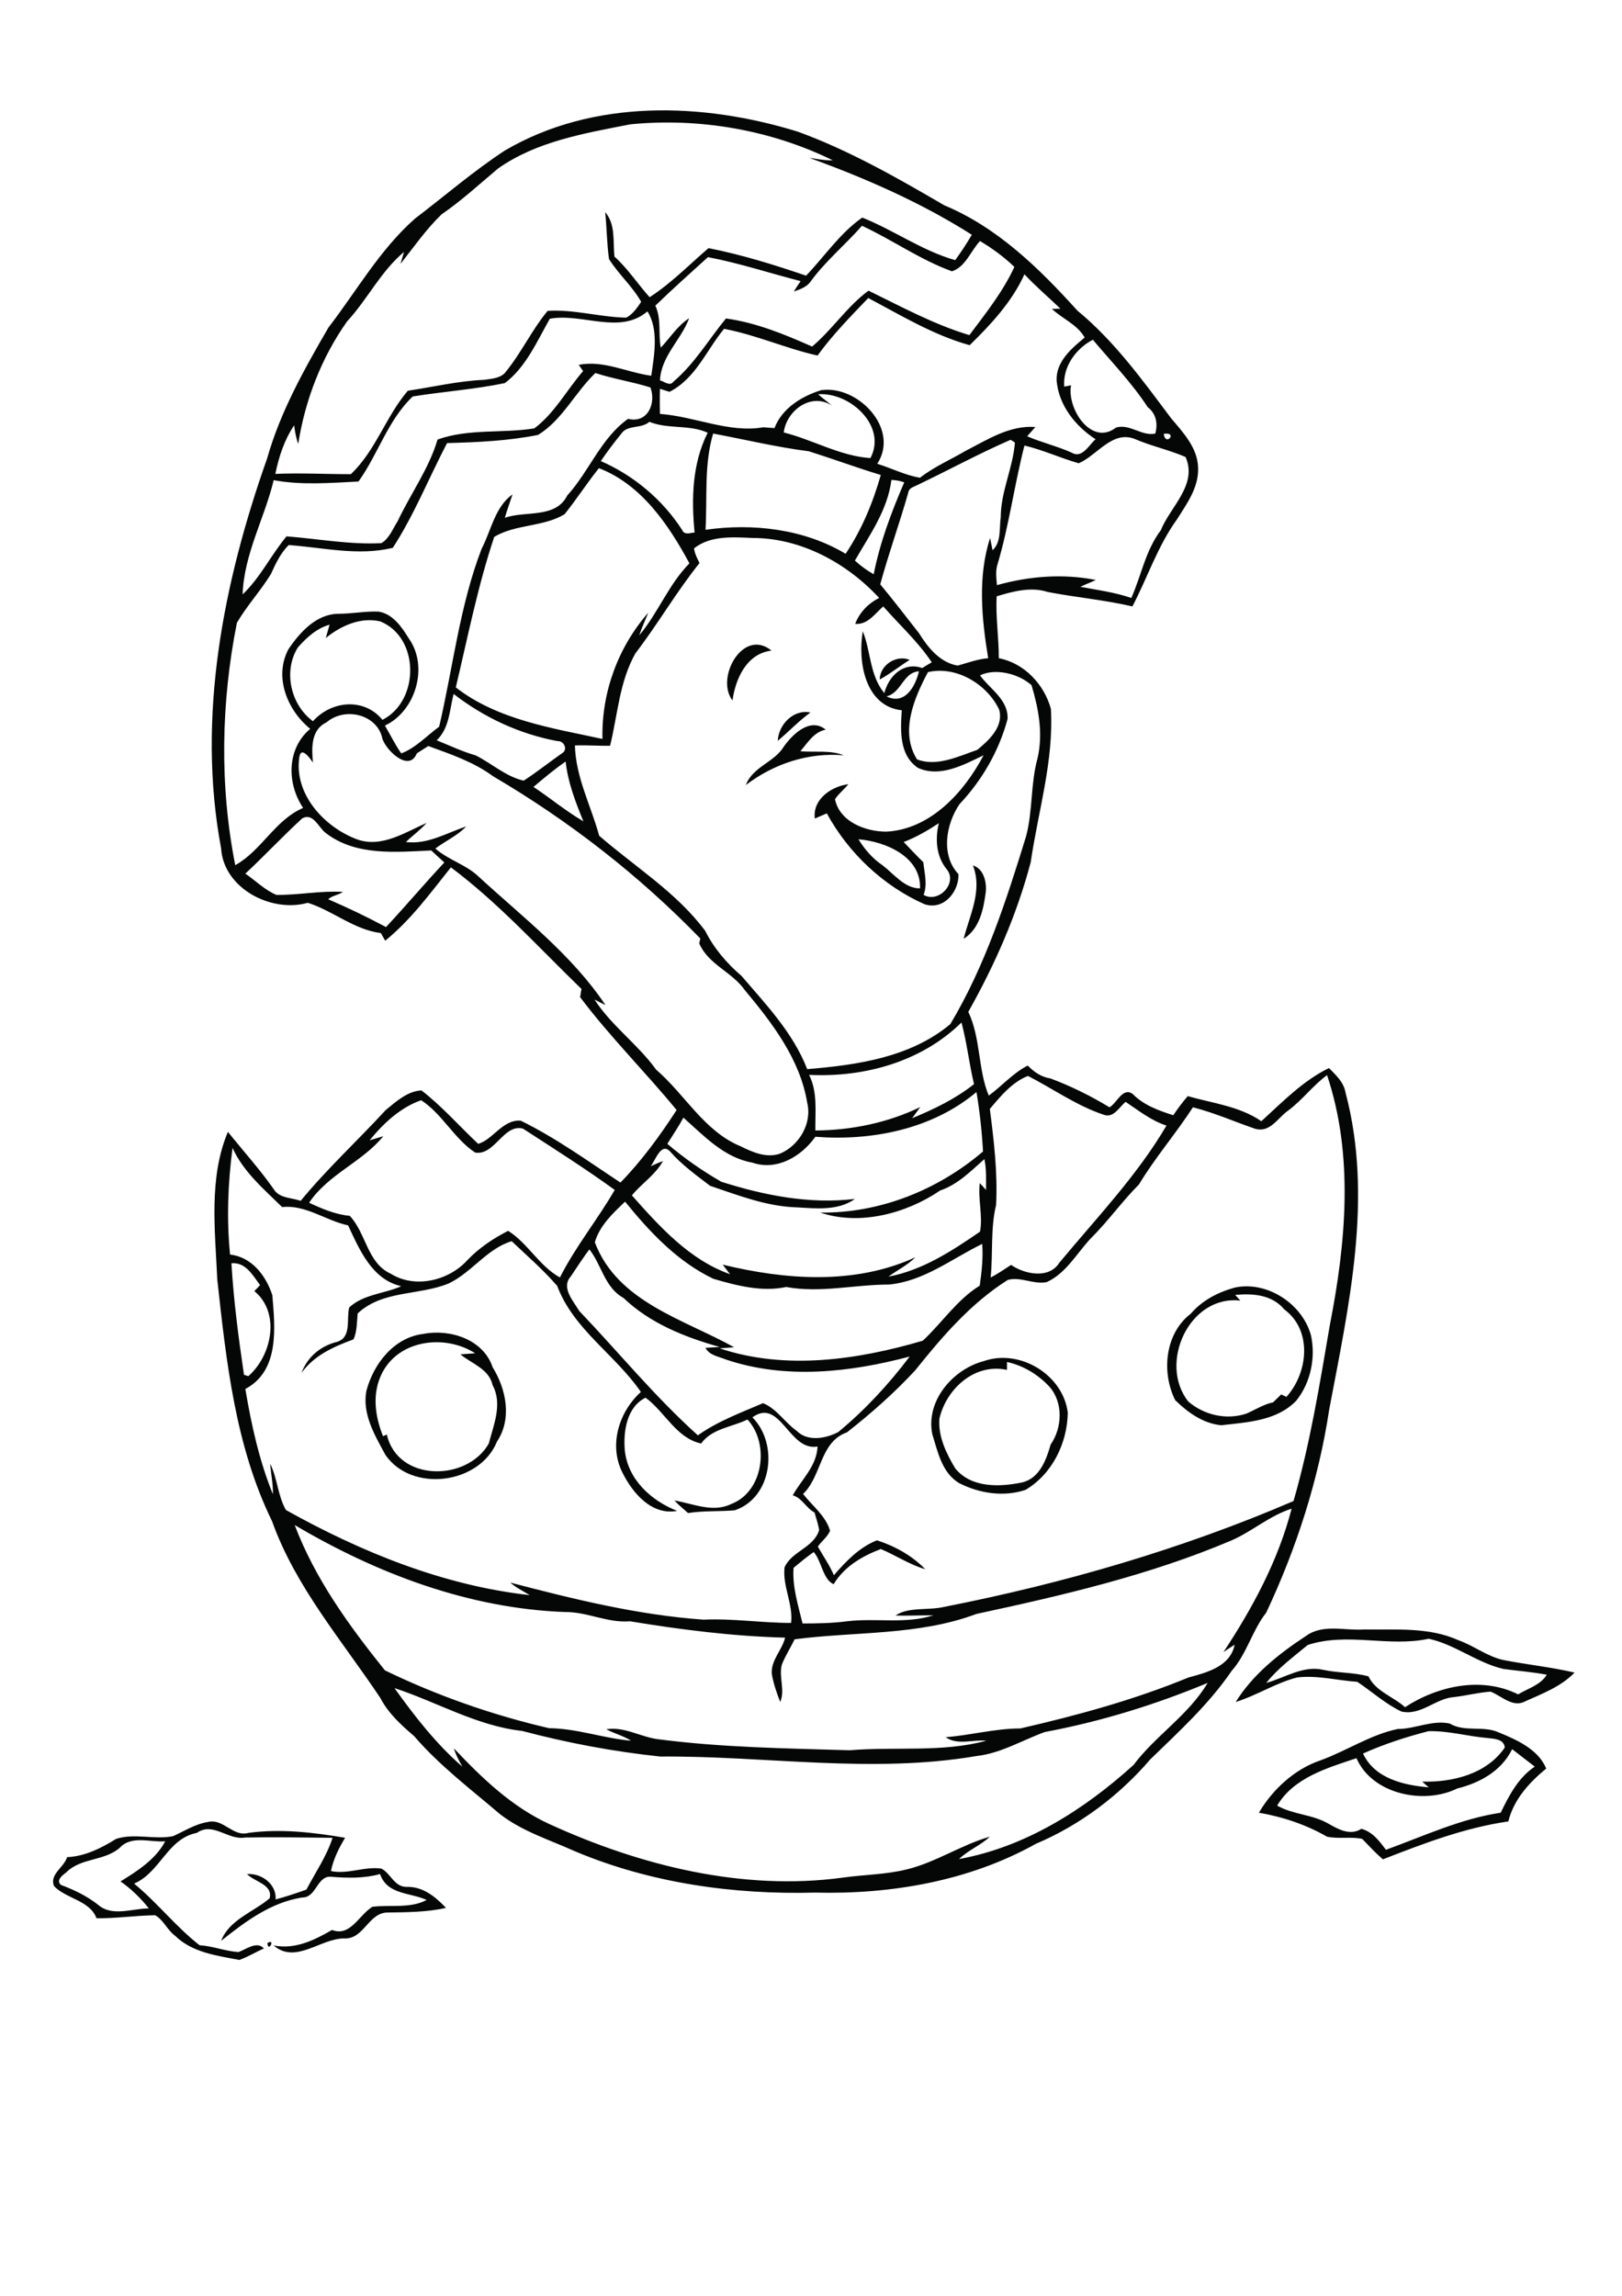 <?xml version="1.0" encoding="utf-8"?>
<!-- Generator: Adobe Illustrator 21.0.2, SVG Export Plug-In . SVG Version: 6.00 Build 0)  -->
<svg version="1.2" baseProfile="tiny" id="Layer_1" xmlns="http://www.w3.org/2000/svg" xmlns:xlink="http://www.w3.org/1999/xlink"
	 x="0px" y="0px" viewBox="0 0 595 842" overflow="scroll" xml:space="preserve">
<path fill="#050706" d="M98.1,712.6C101.3,710.7,98.3,716.4,98.1,712.6 M43.9,677.7c-5.7,4.9-14.2,3.6-19.5,8.9c-1.3,1-4.1,3-2,4.7
	c4.8,1.8,9.4,4,13.5,7.2c5.2,4.6,12.5,1.4,18.7,1.4c-3-3.8-6.5-7.2-10.4-9.9c6.2-3.8,12.9-8.1,16.4-14.7
	C54.9,675.7,48.2,673,43.9,677.7 M63.5,673.4c4.2-1.9,8.2-4.5,12.8-5.2c5.6-1.4,9.2,5.6,14.8,4c11.9-1.6,23.8-0.2,35.5,1.8
	c-2.3,3.8-4.3,7.8-5.2,12.2c6.2,1.3,12.3-1.8,18.5-0.9c3.4,1.7,4.7,6.7,9.2,6.7c6-0.2,10.6,3.6,14.5,7.7c-7,1.6-14.3,1.6-21.4,1.7
	c-7,0-8.7,9.8-15.8,9.5c-8.8-0.1-17.9,9.6-26,2.6c7.9,1.5,14.8-1.9,21.4-5.7c6.7,2.6,9.8-5.4,14.8-8.5c6.5-0.8,14,0.7,19.9-2.5
	c-6-2.8-14.4-1.8-17.1-9.5c-5.8,1.6-11.8,1.5-17.8,1c-5.4-0.6-5.4,7.7-10.8,7.6c-11.5,1.8-20.9,8.9-29.7,15.9
	c3-7.8,11.8-10.5,17.8-15.6c1.3-5.1-5.5-6-8.3-8.9c5.2-0.4,10.9,3.6,10.5,9.3c3.8-1,7.6-2.3,11.3-3.6c3.3-6.3,7.4-12.2,9.6-19
	c-10.7-0.1-21.4-0.3-32.1-0.1c-6.3,1.1-11.7-5.9-17.7-1.7c-10.8,2.1-13.4,14.5-23,18.6c8.5,7,15.3,15.8,24,22.6
	c4.9,0.3,9.4,2.2,14.3,2.5c2.8-1,6.8-4.2,9.3-1.3c-3,1.3-5.9,3.1-9,4.2c-8.3-1.6-17.3-2.7-23.6-8.9c-2.9-2.1-4.2-5.8-7.3-7.5
	c-7.2,0.1-14.3,1.2-21.5,1.1c-2.5-6.6-11.1-7.1-15.6-11.8c-1.7-4.4,3.7-6.8,4.8-10.6c6.6-0.3,12.5-3.3,18-6.7
	C49.4,672.2,56.7,674.8,63.5,673.4 M534.6,655.9c-12.3,6.1-31.3,2.1-37-11.1c-10.7,3.6-23,7.1-29.1,17.4c5.8,3.3,12.8,3.2,18.6,6.5
	c3.7,2.1,8.1,4.7,12.3,2c4.1,1.1,6.6,4.5,9,7.7c13.8-5,27.4-11.4,42.1-13.6c3.1-6.4,6.5-12.9,12.5-16.9c-2.8-2.1-5.5-4.3-8.3-6.4
	C550.8,649.5,542.8,653.9,534.6,655.9 M500,643.1c4.3,9.2,14.9,11.6,24.1,12.4c-0.6-0.5-1.8-1.6-2.4-2.1
	c11.2,0.3,23.7-2.8,30.3-12.5c-0.3-3.2-4-3.2-6.4-3.5c-7.2-0.6-14.3-2.7-21.6-2.5C515.9,637,507.8,639.6,500,643.1 M512.7,634.1
	c6.4,0,12.7-3.4,19.1-2c5.6,3.3,12.3,0.6,18.1,3.3c6.6,2.7,14.4,6.2,17.3,13.2c-6.2,5.1-11.9,11.3-13.9,19.4
	c-16,2.3-31.1,8.1-46,13.9c-2.7-2.3-5.1-4.9-7.6-7.5c-4.2-0.9-8.6,0.1-12.9-0.8c-7.6-4.4-16.3-7.3-25-8.8c5-8.5,13.1-16,22.6-19.2
	C494,642.1,502.7,636.2,512.7,634.1 M479.7,603.3c-5.3,4.4-10.9,8.5-15.2,13.9c6.9-1.9,13.5-6.5,20.9-4.8c5.5,1.2,11.2,0.9,16.6,2.4
	c2.6,5.5,9.1,7.4,13.4,11.3c12-7.8,28.1-11.4,41.5-4.7c3.6-2.2,8.2-3.4,10.5-7.2c-5.2-1-10.5-1.4-15.8-2.1
	c-9.7-2.2-17.8-9-27.5-11.1C509.5,604.2,494.2,598.5,479.7,603.3 M478.9,600.1c6.3-4.7,14.3-2,21.4-2.5c11.5,0.2,23.7-1,34.6,3.9
	c5.7,2,10.6,6,16.6,7.3c8.7,1.7,17.5,2.6,26.1,4.6c-4.9,5.1-11.7,7.7-18,10.5c-4.6,2.6-8.7-1.9-12.8-3.5c-4.5,0.3-9,1.5-13.5,2
	c-6.7,0.5-12.1,6.9-19.2,5.3c-5.9-2.8-10.8-7.3-16.2-10.9c-7.4-0.5-14.7-2.5-22.1-1.6c-7.8,2-14.8,6.6-22.5,9
	C459.4,614.3,469.1,606.5,478.9,600.1 M369.4,499.5c0,0.7,0,2.2,0,2.9c-11.9-2.6-22.3,7-24.8,17.9c-0.5,6.5,2.5,12.7,5.8,18.2
	c5.8,7.2,16.2,6.9,24.4,5.2c6.5-1.4,9-8.3,10.6-13.9c4.3-6.2,4.7-15.5-0.5-21.3C380.7,504,375.3,500.8,369.4,499.5 M360.8,499.2
	c13.3-4.7,29.2,5,30.9,18.9c-0.2,11.2-5.7,22.5-15.5,28.3c-8,2.7-17,1.3-24.4-2.5c-6.3-3.8-7.8-11.5-9.8-17.9
	C339.5,513.8,349.5,502.2,360.8,499.2 M140.2,503.5c-3.8,7.4-2.7,15.7,0.3,23.2c0.4-0.1,1.1-0.5,1.4-0.6c4,17.5,29.5,17.3,37.4,3.3
	c1.8-6.9,5.1-14.5,1.4-21.4c-1.3-6-7.6-7.8-11.8-11.3c1.8-0.1,3.6-0.3,5.4-0.4C163.4,489.3,146.5,491.2,140.2,503.5 M155.3,489.2
	c9.8-1.9,22,2,25.4,12.2c5,8.1,7.2,18.9,1.6,27.3c-6.3,15.6-31.2,18.9-40.9,4.9c-3.9-7.2-8.6-15-7-23.5
	C137,500.2,144.5,490.5,155.3,489.2 M453.1,474.9c0.5,0.5,1.4,1.6,1.9,2.1c-18.7-2.2-30.2,23-19.1,37c5.8,5,14.1,6.9,21.4,4.4
	c3.2-1.4,6.3-3.4,9.7-4.1c1-1,2-1.9,3-2.9c0.5,0.2,1.4,0.7,1.9,0.9c8-8.9,9.6-24.4-0.8-32.1C466.6,474.8,459.6,474.3,453.1,474.9
	 M453,472.2c11.8-2.5,24.7,5.9,27.9,17.5c1.8,8.2-0.1,17.4-5.4,24c-7.1,7.4-17.9,7.9-27.5,9c-6.6-0.6-12.3-4.7-16.9-9.2
	c-5.1-10.2-3.8-24.4,5.7-31.7C441,476.9,446.8,473.9,453,472.2 M356.9,317.4c4,1.2,5.1,6.2,4.7,9.8c-0.8,6.3-2.3,13.5-8.1,17.1
	C355.7,335.6,360.5,326.6,356.9,317.4 M287.6,273.7c3.3-4.6,9.7-10.7,15.3-6.1c-4.3,0.8-6.6,4.8-9.3,7.9c5.2,0.5,11-0.5,15.9,1.5
	c-13-1.1-25.6,3.1-35.9,10.9C276.2,281.1,284.1,279.6,287.6,273.7 M285.3,271.7c0.3-6,5.8-11.7,12-10.4
	C293,264.4,289.4,268.3,285.3,271.7 M322.7,249.2c0.1-5.3,6.1-9.2,11-7.2C330,244.3,326.6,247.1,322.7,249.2 M268.7,256.9
	c-6.4-8.3,3.9-26.8,14.3-18.3C273.9,239.7,269.8,248.9,268.7,256.9 M383.3,635.2c-8.3,3-16.1,7.8-25,8.8
	c-38.5,6.6-77.4-0.1-116.1,0.2c-17.1-1.8-34.1-5-50.7-9.4c-16.5-1.8-31.2-10.6-46.8-15.7c7.4,10.3,15.3,20.5,24.9,28.8
	c-1.2-2.1-2.4-4.3-3.1-6.7c10.3,10.9,21.3,21.5,35.1,27.8c33.3,15.2,70.8,24.6,107.6,19.6c7.8-1.1,15.7-1.1,23.4-3
	c10.7-2.6,20-9,30.5-12c-3.4,3.2-7.9,4.9-11.3,8.2c24.3-4.4,45.9-18.1,64-34.5c8.2-10.9,20.1-18.2,27.2-30.1
	C423.8,625.2,403.7,631.4,383.3,635.2 M451.6,565c-29.9,12.7-61.8,20.1-93.4,26.9c-21.3,8-44.5,6.4-66.7,9.3c-1.5,3.1-3.4,6-4.7,9.3
	c-1.2,4.5,1.3,9.3-0.6,13.7c-1.3-3.4-2.5-6.8-3.1-10.4c-0.3-5,3.8-8.6,4.9-13.2c-19.1-0.5-38.1-2.9-56.9-6
	c-8.2,0.7-15.7-3.5-23.9-3.4c-35.2-1.3-69-14.1-99.1-31.9c7.5,19.8,20,37,33.1,53.3c19.2,9.3,39.5,16.4,60.2,21.2
	c10.2,0.1,19.9,3.7,30.1,4.6c-2.8-1.8-6.1-2.6-9.1-4.2c6.8-1.1,12.8,3,19.4,3.7c23.2,3,46.6,3.3,69.9,4c16.7-1.4,33.9,0.9,50.1-3.5
	c-4.9-0.5-10.6,1.8-14.9-1.3c9.2-0.7,18.2-3.2,27.4-3.2c20.9-4.8,41.8-10.5,61.7-18.7c6.7-1.8,15.3-4,16.9-12
	c-1.4,0.9-2.8,1.8-4.1,2.7c10.7-16.2,20.1-33.6,25-52.6C465.6,555.9,459.3,561.7,451.6,565 M84.9,463.3c0.8,13.7,2.6,27.3,4.6,40.9
	c0.4,0.1,1.2,0.4,1.6,0.5c8.6-7.5,11.9-23.2,2.2-31.2c0.5-0.5,1.6-1.6,2.1-2.2C92.7,467.7,90.1,462.8,84.9,463.3 M209.4,468.1
	c-3.7,4.1,0.9,9,3.1,12.7c14.5,15.2,27.8,31.5,43.5,45.6c7.3-5.2,15.8-8.3,23.9-11.8c5,2,8,7.1,12.4,10.2c4,4,10.6,2.8,15.2,0.4
	c9.8-8.1,18.5-17.5,26.2-27.7c-21.8,5.8-45.5,8.5-67.4,1.1c-2.6-1.1-6.1-1.5-7.5-4.3c1.3-0.1,3.9-0.2,5.2-0.3
	c-12.8-3.6-25.6-8.7-35.3-18c-6.9-3.8-8-12.1-12.5-17.8C213.8,461.4,211.6,464.8,209.4,468.1 M218.2,455.6
	c8.3,21.9,32.6,28.2,51.1,38.5c-1.3,0.1-4,0.3-5.3,0.4c24.2,8.1,50.6,4.2,74.5-2.8c7.1-6.6,12.5-15,20.9-20.2
	c0.7-5.1,1.3-10.2,0.9-15.3c-11.1,5.4-21.4,13.7-34.2,14.9c-12.6,0-25.1,3.2-37.7,0.9c-9,1.9-18.1-0.5-26.7-3
	c-13.2-6.3-23.3-17.1-32.4-28.3C224.9,444.9,220,449.4,218.2,455.6 M84.4,460.1c8,0.9,13.2,7.8,15.5,14.9c1,12,2.7,27.7-9.9,34.4
	c2.2,13.1,5.1,26.3,10.1,38.6c0.1-3.8-0.7-7.4-1-11.2c2.7,5.4,2.8,11.8,5.8,17c27.6,15.4,57.8,27.7,89.4,31.2
	c-2.4-1.5-5-2.7-7.1-4.6c23.3,6.1,46.8,11.9,70.9,13.6c10.7-0.5,21.3,1.2,32.1,1.2c0.8-7-3.2-13.4-2.4-20.4
	c2.6-5.9,10.8-7.2,12.7-13.7c-0.4-2.2-1.1-4.3-1.7-6.4c-3.1-1.6-4.5-5.3-8-6.3c3.3-5.9,8.8-10.7,9.1-17.9
	c-10.5,1.9-13.6-18.1-23.9-10.7c9.7,9.7,7.3,29.5-6.5,34.1c-5.7,0.5-11.4,0.1-17.1,1c-1.7-1.5-3.4-2.9-5-4.6
	c6.8,1.1,14,4.6,20.8,1.3c11.9-4.5,14.2-22.2,6-31c-5.7,2.8-13.1,3.3-17,8.8c-9.2-2-13.3-11.7-20.4-16.8c-6.9,3.4-8.2,12.4-7.6,19.3
	c1.1,10.7,9.7,18.5,19.2,22.2c-9.4,1.8-16.5-6.7-20.2-14.3c-4.9-10-1.1-22.1,6.9-29.3c-9.3-13.6-24.7-22.9-30.7-38.9
	c-5.1-5.9-11-11-16.7-16.4c-9,2.7-14.7,11.5-23.1,15.5c-11,4.5-24.2,2.4-33.4,11c-0.3,3.2-0.2,6.5-1.5,9.5
	c-7.3,2.7-14.4,5.8-19.1,12.3c2.2-5.9,7-9.9,13.1-11.4c5.4-1.7,3.3-8.4,4.4-12.6c5.3-4.9,12.9-5,19.1-7.8
	c-10.7-2.4-15.3-13.3-19.5-22.3c-8.1-1.7-15.7-7.7-24.2-6.7c-6.8-6.7-14.2-12.9-18.2-21.7C83.6,434.1,83.1,447.2,84.4,460.1
	 M135.6,418.2c1.7-0.5,3.3-1,5-1.5c-7.6,9.4-20.3,14-27.2,24.4c4.7,2.2,9.6,4.3,14.9,4.8c6,6.3,6.4,17.3,15,21.2
	c8.9,5.6,21.3,2.6,28.1-4.9c4.3-4.5,9.5-8,15-10.8c7.2,4.5,11.4,12.9,19,17.1c5.7-11.3,13.8-21.2,20.1-32.1
	c-10.9-7.9-22.4-15.2-33.7-22.5c-7.1-1.8-10.3,10-17.5,8.8c-7.7-5.1-12.1-14.2-19.8-19.2C147,406.1,140.7,411.9,135.6,418.2
	 M299.1,416.9c-5.1,7.2-14.1,12.6-23.1,9.5c-10.5-1.9-17.7-9.8-25.3-16.5c-1.8,3.3-3.9,6.4-5.9,9.6c6.1,5.2,12.8,9.9,19.8,13.9
	c15.7,5,32.4,8.3,49,6.3c-6.1,4.4-14.1,3.5-21.2,3.1c-11.1-0.3-21.5-4.4-31.9-7.9c-5.1-3.9-10.4-7.7-14.6-12.5
	c-3.4-3.7-5.4,3.1-7.2,5.3c1.5-0.7,3-1.3,4.5-1.9c-2.8,5.1-7.8,8.2-11.4,12.6c10.2,11.5,21.2,23.7,36,28.9c-0.7-0.9-2-2.6-2.7-3.5
	c23.1,5.6,48.5,7.5,70.7-2.7c-2.9,2.9-6.6,4.7-9.9,7.1c12.4-2.3,23.3-9.4,33.6-16.5c1.1-5.6-0.8-11.9-0.1-17.8
	c0.8,0.8,1.5,1.6,2.3,2.5c0-3.8,0.2-7.6-0.6-11.3c-5,4.4-9.7,9.3-16.2,11.5c-12.5,8.5-29.6,13-44,8.1c21.8,0.3,43.2-8.3,59.7-22.4
	c-0.4-7.3-1.2-14.6-2.4-21.8C341.9,414.2,319.7,418.5,299.1,416.9 M472.4,407.4c-3.7,2.6-6.5,8.1-11.9,6.6c-7.6-2.6-15-5.9-22.9-7.9
	c-6.3,9.7-13.9,18.5-19.8,28.3c-6.3,6.3-11.4,13.6-17.8,19.9c-5.1,5.5-8.9,12.6-16,15.9c-4.8,1-9.6-2.1-14.3-0.8
	c-13.5,8.5-24.1,20.8-34,33.2c-7.7,8.3-16.2,15.8-25,22.7c-10,3.5-9.2,16-16.1,22.6c3.4,4.4,8.3,8,9.9,13.5c-1,2.3-3.1,3.8-4.5,5.8
	c2,3.5,4.3,6.8,5.9,10.5c4.4-5.1,9.4-10.3,15.8-12.8c6.5,2.1,12.9,5.6,17.7,10.6c-5.8-1.7-10.8-5.1-16.3-7.4
	c-6.8,2.6-13.4,6.4-17.3,12.9c-4-1.8-4.3-8.3-7.3-11.8c-2.6,1.8-5,3.8-7.4,5.8c-0.5,7,1.7,13.7,3.3,20.4c5.5,0,10.9-0.1,16.3-0.8
	c10.5-1.3,21.5,1.1,31.7-2.2c-4.6,0-9.2,0.2-13.9,0.1c4.7-3.3,12.1-1.8,17.9-3.2c43.8-8.6,87.2-21.2,128.1-38.8
	c6.1-21.1,9.6-42.8,13.3-64.4c5.9-30.1,8.9-62.3-1-91.8C481.6,398.1,477.7,403.5,472.4,407.4 M363.1,406.7
	c1.5,11.6,2.9,23.4,2.3,35.2c-2.1,8.7-1.1,17.7-2,26.6c2.6-1.3,5-3,7.5-4.6c4.9,3.4,13.9,5.3,17.7-0.8
	c13.6-16.4,28.5-31.9,39.3-50.3c-5.6-1.8-10.2-5.5-15-8.7c-2.4,2-4.4,6.1-8.1,4.7c-9.9-3.3-18.5-9.5-27.7-14.2
	C371.3,396.8,366.9,402.2,363.1,406.7 M296.8,394.2c3.2,6.4,2.2,13.5,2.3,20.4c13.3-0.1,26.5-2.8,38.5-8.6c-1,1.4-2,2.7-3,4.1
	c8-3.3,15.9-7.1,22.7-12.5c-1.8-7.5-2.6-15.2-4.6-22.6C338,389.4,317.1,395.2,296.8,394.2 M314.9,307.8c2.3,3.7,5.2,7.1,8.8,9.5
	c4.2,3.2,8.2,8.6,13.8,8.5C337.9,314.1,324.7,308.6,314.9,307.8 M331.5,308.8c2.4,2.5,4.7,5,7.2,7.4c0.4,4,1.6,8.1,0.1,12
	c5.6,3.2,12.7-4.5,8.4-9.5c-3.8-4.7-4.2-11.1-2.8-16.8C340.3,304.6,336,307.1,331.5,308.8 M110.9,300.1
	c-7.2,6.6-13.8,13.7-20.9,20.3c3.8,2.6,7.1,6,11.4,7.8c8.1,0.1,16.2-1.6,24.4-1.1c-1.7,1.2-3.9,1.3-5.4,2.7
	c7.2,3.1,14.3,6.5,21.2,10.2c7.3-7.8,14.1-15.9,21.4-23.7c-1.6-1.4-3.2-2.9-4.8-4.4c-13,0.6-27.7,2.1-38.7-6.4
	C116.8,303.5,115,298,110.9,300.1 M195.7,288.6c6.2,4.1,11.9,8.9,18.3,12.6c-2.9-7.1-5.7-14.3-6.5-21.9
	C203.4,282.1,199.5,285.4,195.7,288.6 M119.8,264.9c-5.8,2.7-5.5,9.5-5,14.8c-1.1-1.7-4.4-6.2-5-2c-2,13.5,9.1,25.6,21.1,30.1
	c9,3.3,17.6-2.5,25.6-6c-2.3,2.6-5.1,4.6-7.6,7c7.9,1,14.9-3.3,22.1-5.7c-3.2,3.4-7.6,5.3-11.3,8.1c4.9,4.3,11.4,5.9,16.1,10.5
	c16.1,14.8,34,28.5,46.3,46.9c-1.4-0.7-2.7-1.3-4-2c6.2,9.6,15.9,16.4,22.6,25.7c10.6,9.1,17.6,22.6,31,28.1
	c4.4,2.2,9.5,4.4,14.4,2.7c7-2.9,11.9-11.1,10-18.7c-2.6-15.9-12.8-29.2-22.9-41.3c-4.7-6.7-13.3-9.3-16.7-17.1
	c0.1-0.5,0.3-1.4,0.4-1.8c-22.5-23.2-48.1-43.1-76-59.5c-7.2-5.3-15.6-8.1-23.8-11.1c-1.4,0.9-2.8,1.8-4.2,2.7
	c-2.8,7-11.1-0.9-12.6-5.3C138.5,262,126.6,259.1,119.8,264.9 M166.4,254.5c-1.5,5.8-1.5,12.5-6.2,17c4.7,1.9,9.3,4.1,14.2,5.5
	c5.9,2.9,11.1,7.8,17.7,9.3c4.8-3.1,9.3-6.7,14-10c2.4-1.3,0.8-4.7-1.6-4.5C190.5,269.2,177.5,263.1,166.4,254.5 M340.4,246.5
	c-5,9.4-10.4,21.9-4,32c7.2,2.8,15.2-1.1,22.1-3.5c4.3-3.5,9.8-8.6,8-14.8C362,250.8,350.7,244.1,340.4,246.5 M325.2,255.4
	c6.7,3.3,10.6-3.6,11.9-9.2C331.2,246.6,330.8,254,325.2,255.4 M119.5,234c0.5-1.6,0.9-3.3,1.4-4.9c-4.7,1.3-8.4,4.7-11.6,8.3
	c-5.5,8.7-2.7,21.1,5.5,27.1c6.8-7.6,18.8-8.7,25.5-0.5c13.7-7,13.7-30.2-0.8-36.1C132.3,226.2,125,229.5,119.5,234 M254.6,201.1
	c0.2,1.9,1.2,3.7,2,5.4c-8.5,10.6-15.3,22.4-23.5,33.1c-5.9,10.4-6.5,22.5-9.3,33.9c-4.3,0.1-8.6-0.3-12.9-0.1
	c0.3,11.7,5.9,22.1,8.9,33.1c13.1,11.4,28.3,20.7,38.9,34.9c3.2,6.4,7.9,11.9,13.3,16.5c9.1,10.6,19,21,24.1,34.2
	c18.3-1.5,37.9-4.3,52.5-16.5c12.8-21.4,20.5-45.2,27.8-68.9c2.5-9.4,1.6-19.2,4.2-28.6c2.1-9,0.4-18.1-2.2-26.8
	c-4.9-4.4-13.5-6.3-18.9-3.6c3.4,4.8,10.5,8.9,10.1,16c-3.1,11.6-9.3,22.4-17.6,31.2c-5,7.3-7,18.7-0.4,25.7
	c0.2,6.5-5.5,13.4-12.5,11c-15.1-6.7-27.9-18.8-35.8-33.3c-1.5,0.6-2.9,1.3-4.4,1.9c-0.9-7,6-11.8,12.3-12.6
	c-1.5,1.9-3.5,3.4-4.9,5.5c1.7,8.3,11.2,11.9,18.8,11.9c16.2-0.8,28.6-14.5,35.7-28c-7.3,3.5-16,8.3-24.1,4.6
	c-6.9-4.7-6.4-13.7-5.9-21.1c-13.6-1.5-16.2-18.1-14.3-29c3,7.5,2.5,16.2,7.9,22.7c1.6-6.3,7-11.6,13.9-9.2c1.1-0.7,2.3-1.4,3.5-2.1
	c-5-7.5-11.8-13.7-17.8-20.5c-3,2.6-5.7,6.8-10.3,6.4c1.6-4.2,4.8-7.5,8.8-9.5c-11.8-12.8-28.7-22-46.4-22
	C269,197,260.7,196.3,254.6,201.1 M327,176c-1.4,11.1-8,20.2-13.4,29.6c2.1,1.9,4.4,3.6,6.9,5c2.3-11.7,6.5-22.8,11.2-33.7
	C330.1,176.3,328.6,176.1,327,176 M219.7,171.7c-4.4,5.5-8.2,11.4-12.6,16.9c-7.8,4.7-18,3.6-25.8,8.3c-6,17.9-9.7,36.7-14.1,55.2
	C182.5,264,202.5,267,221,271c-0.4-17,5.7-33.6,16.8-46.3c-1.1,2.8-2.4,5.5-3.3,8.3c6.9-8.2,10.8-18.7,18.4-26.4
	C245.3,192.5,235.3,177.7,219.7,171.7 M336.3,178c-1.2,0.6-2.9,1-3.1,2.6c-3.2,11.3-7.2,22.3-10.3,33.7c4.9,5.9,9.5,11.9,14.2,17.9
	c3.3,5.3,7.7,10.8,14.2,11.9c3.7-1,7.3-2.4,11.2-2.7c-2.4-14.5-3.9-30,0.7-44.1c0.2,1.1,0.7,3.4,0.9,4.5c3.3-3,2.4-8.1,3-12.1
	c0-9.4,4.5-18.1,5.2-27.4c-0.4-0.3-1.2-0.8-1.6-1C359,166.4,347.8,172.5,336.3,178 M395.7,169.9c-6.7-1.9-13.1-4.9-19.9-6.5
	c-3.7,14.4-5.6,29.1-9.8,43.3c-0.9,2.6-0.5,5.3-0.3,7.9c11.8-3.3,24.2-4.3,36.3-1.9c-1.9,0.9-3.8,1.6-5.7,2.5
	c6.3,1.2,12.6,2,18.7,4.1c3.7-8.3,5.2-17.4,10.8-24.8c3.5-8.7,13.6-16.7,9.1-26.9c-6-2.6-12.6-4-18.6-6.6
	C408,157.7,402.4,167.1,395.7,169.9 M426.9,159.1C427.5,164,432.3,158.3,426.9,159.1 M261.6,159c-3.4,11.5-2.1,23.5-2.8,35.3
	c17.4-2.5,36.2-0.3,51.4,8.8c5.9-8.8,10-18.7,12.9-28.9c-8.9-2.7-17.5-5.9-26.4-8.7C284.9,164,273.3,161.2,261.6,159 M238.2,154.7
	c-3,2.7-8.1,0.9-10.4,4.5c-2.6,3.2-5.1,6.5-7.4,9.9c12.1,5.3,22.6,14.1,29.8,25.2c0.8,2.1,3,1.1,4.6,1c-1.2-12.3-0.9-25.3,4.8-36.6
	C252.8,155.6,245.1,157.5,238.2,154.7 M300.1,144.6c1.6,1.4,3.4,2.7,5,4.1c-7.6-4.9-16.6,1.9-17.6,9.9c10.7,2.7,20.8,8.7,31.8,9.4
	C325.5,156.3,311.8,143.7,300.1,144.6 M197.4,159.5c-11,2.2-22.2,2.7-33.4,3c-6.7,12.8-12.1,26.4-19.9,38.4
	c-12.6,3.1-25.6-0.1-38.2-1c-3,3-4.8,6.8-6.5,10.6c-3.8,6.2-8.8,11.6-12.5,17.9c-5.8,29.2-6.4,59.7-0.6,88.9
	c9.7-5.4,14.5-16.5,24.9-21c-6-8.9-6.1-21.7,2.6-29c-8.4-6.8-13.4-19-8-29.2c4.2-6.2,10.2-12.9,18.3-13c5,0,9.9-1,14.8-0.8
	c5.3,0.9,8.5,5.7,11.1,9.9c7.3,10.3,2.5,26.6-8.8,31.9c2,3.4,3.7,6.9,6,10.2c5.3-2,9.4-6.5,13.9-9.8c5.1-21.8,7.5-44.3,15.6-65.3
	c3.5-6.7,4.8-15.2,11.3-19.9c-0.9,2.9-2,5.7-2.8,8.6c7.6-2.7,18.6,0.4,22.9-8.2c8.1-8.9,12.3-21,22.3-28.1
	c7.1,1.8,10.4-5.6,8.2-11.5c-6.6-2.1-13.5-3.1-20.2-5.3C210.9,144,206.3,154,197.4,159.5 M390.4,141.8c0.8-0.2,1.7-0.3,2.5-0.5
	c-1.6,8.6,7.5,22.5,16.5,15.5c5.1-1.5,9.4,3.3,14.4,2.2c1-3.7,0.3-7.3-2.8-9.7c-5.8-8.9-13.3-16.6-20.1-24.7
	C394.7,127.8,389.8,134.5,390.4,141.8 M201.7,116.9c-4.7,8.2-8.7,17.7-16.5,23.6c-11.1,2.3-22.5,3.1-33.8,4.9
	c-9.2,8.8-12.6,21-19.9,31.2c-10.3,0.5-20.9,1.4-31.1-0.5c-3.4,14.1-10.9,27.1-11.4,41.9c6.5-6.2,10.4-14.4,16.1-21.3
	c11.6,0.9,23.2,3.1,34.8,2.5c2.9-1.7,4.2-5.3,6-8.1c4.7-10,11.5-19.3,14.6-29.9c11.4-4.1,23.9-2.2,35.5-4.1
	c7.4-5.5,11.9-14.1,17.9-21c-0.4-0.6-1.2-1.7-1.6-2.3c9.1-1.8,17.7,2.8,26.6,4c1.1-7.5,2.8-17-1.4-23.6
	C227.3,122.9,213.6,114.7,201.7,116.9 M375.8,100.6c-4.6,10.1-12.2,18.3-20.1,26c-13.3-3.7-25.1-10.9-37.2-17.3
	c-6.5,6.8-13.1,13.5-18.6,21.1c-11.6-2.6-22.6-7.6-34.3-9.8c-6.5,7.9-10.4,18.2-20,23.1c-1.2-0.4-2.3-0.7-3.5-1.1
	c-0.1,3.1-0.1,6.1,0,9.2c12.7,0.9,25.4,7.1,37.9,4.9c1.4,0.1,2.7,0.2,4.1,0.3c2.8-7.3,10-11.7,17.1-13.9c13.4-2,29,14.1,20.6,27
	c5.3,1.6,10.2,4.2,15.7,5.1c5.1-4,11.2-6.6,16.8-9.9c8-4.1,16.1-9.4,25.5-8.7c-1,1.1-2,2.3-3,3.4c5.3,2.3,11,3.6,16.3,6
	c3.9,2.3,6.3-2.8,8.8-4.9c-7.4-4.8-13.5-12.4-14.3-21.5c-0.3-6.9,5.4-11.8,10.3-15.8c-2.8-4.9-8.1-6.8-12-10.5
	c0.8,0,2.3-0.1,3.1-0.1C384.6,109,380,105.1,375.8,100.6 M316.2,82.8c-6.2,7.1-13.6,13.1-19.1,20.8c-1.5,1.8-3.8,2.6-5.9,3.3
	c0.8-1.3,1.6-2.5,2.5-3.8c-11.3-2.9-22.5-6.6-34-8.8c-6.5,5.9-13,11.7-19.3,17.8c2.3,4.9,1,10.3,2,15.4c3.4-3.6,6.1-8,10.4-10.8
	c-2.9,7.9-10.3,13.9-10.7,22.8c1.6,0.4,3.6,2.3,4.9,0.5c7.8-6.6,12.9-15.4,19.3-23.2c11,1.5,21.5,5.8,31.6,10.3
	c7.3-6.1,12.9-14.8,20.7-20.5c12.1,5.9,24,12.4,37,16.3c6-8,12.3-15.9,16.5-25c-3.8-3.7-8.1-6.8-12.6-9.5
	c-3.4,3.6-5.3,9.5-10.3,11.1C337.6,95.3,327.4,88,316.2,82.8 M182.7,61.8c-6.8,5.7-13.4,11.8-20.7,16.8c-5.7,5.5-10.2,12-15.1,18.2
	c0.4-1.5,0.9-2.9,1.3-4.4c-8.5,7.1-13.4,17.4-20.9,25.5c-9.4,13.3-15.4,28.9-17.9,44.9c-0.8-2.2-1.2-4.5-1.5-6.8
	c-3.6,5.3-5.6,11.5-6.9,17.8c9.2-0.4,18.4,0.1,27.7,0.1c9.1-8.6,12.8-21.1,20.9-30.6c9.3-1.4,18.6-3.6,28-4c2.6-0.4,5.5-0.5,7.5-2.4
	c6-7.2,9.9-15.8,15.8-22.9c9.6-0.6,19.2,2.3,28.8,2.5c2.4-1.2,4-3.6,5.5-5.8c-3.2-5.7-8.3-10.1-11.8-15.7
	c-0.8-5.7-0.8-11.5-1.4-17.2c3.9,4.5,2.8,10.8,3.4,16.3c4.9,4.4,8.5,10,12.9,14.9c7.9-5.1,14.5-11.9,21.6-18
	c12.2,2.4,24.1,6.1,35.8,10.1c6.8-7.1,12.5-15.7,20.6-21.3c11.6,4.6,22,12.2,34.1,15.6c2.2-3,4.2-6.1,6.1-9.3
	c-18.6-11.8-38.9-20.7-59.6-28.2c2.9,0.4,5.7,1,8.6,0.9c-22.8-11.2-49.1-15.7-74.3-13.2C214.4,48.9,196.9,51.8,182.7,61.8
	 M185.2,55.2c32.4-19,72.6-17.7,107.5-6.9c18.9,6.9,36.4,16.9,53.7,27c19.5,8.1,34.9,23.2,48.8,38.6c13.6,11.2,23.9,25.5,34.4,39.5
	c4.4,5.2,9.7,10.8,9.9,18.1c0.3,7.2-4.1,13.2-7.7,18.9c-7.1,9.8-10.9,21.5-16.4,32c-10.3-2.4-20.8-3.3-31.1-5.3
	c-6.1-2-12.8-0.2-18.7,1.6c-0.4,7.5,0.8,15.1,0.8,22.7c9.4,1.8,16.7,9.7,19.1,18.6c1.1,19-4.7,37.6-7.4,56.2
	c-5.1,19.3-13.1,37.5-22.9,54.9c4.6,9.6,3.5,21.1,7.5,30.7c4.4-3.1,8.9-8.3,14.3-11c2.3,2.3,4.9,4.2,8.3,4.7
	c7.5,2.8,14.8,6.4,21.7,10.6c2.8-1.6,4.8-7.5,8.5-4.9c4,4.1,9.5,6.1,14.9,7.8c1.6-2.4,3.4-4.8,5.3-7c9.1,2.6,19,3.7,27,9.2
	c7.8-7.1,15.2-14.8,24.8-19.5c2.6,2.6,5.5,5.3,6.1,9.1c10.2,38.4,1.2,78-6,116.1c-3.9,25.8-12,50.9-23.1,74.5
	c-5.2,6.6-7.1,15.1-12.7,21.4c-8.4,12.3-19.3,22.2-29.9,32.5c-11.3,13.2-25.8,24.1-41.9,30.9c-24.5,13.7-53.2,18.6-81,17.9
	c-30,0.8-60.5-3.5-88.2-15.2c-9.3-4.2-19.1-7.2-27.3-13.5c-10.8-9.2-22.3-17.9-31.6-28.7c-4.7-4-9.5-8.4-12.4-14
	c-14-21-31.1-40.7-39.7-64.8c-13.5-27.6-16.8-58.6-20.1-88.7c-0.8-18-3.2-37.2,3.9-54.1c5.6,7,11.6,13.6,16.8,21
	c2,3.4,6.5,3.1,9.9,4.3c9.6-11.7,20.9-22.1,31.2-33.3c3.8-3.1,7.9-6.9,13.1-7.2c7.4,5.7,13.9,13.1,20.8,19.6c5.4-1.5,9-9,15.6-8.5
	c12.9,6.3,24.6,14.8,36.6,22.7c7.8-8,14.5-17.2,20.6-26.6c-11.5-14-24.5-26.9-35.4-41.4c0.1-0.8,0.4-2.3,0.5-3
	c-15.7-15.2-30.4-31.5-47.9-44.6c-7.5,9.4-14.7,19.3-24.1,26.9c-0.4-0.7-1.2-2.1-1.6-2.8c-9.8-1.2-17.6-8.2-26.8-11.1
	c-13.4,3.8-30.9-5.3-31.8-20c-9-48.1,0.8-97.5,16.9-143c4.8-17,13.6-32.7,22.5-48c10.4-13.5,18.8-28.5,31.7-39.9
	C163.1,71.9,173.6,62.8,185.2,55.2"/>
</svg>
